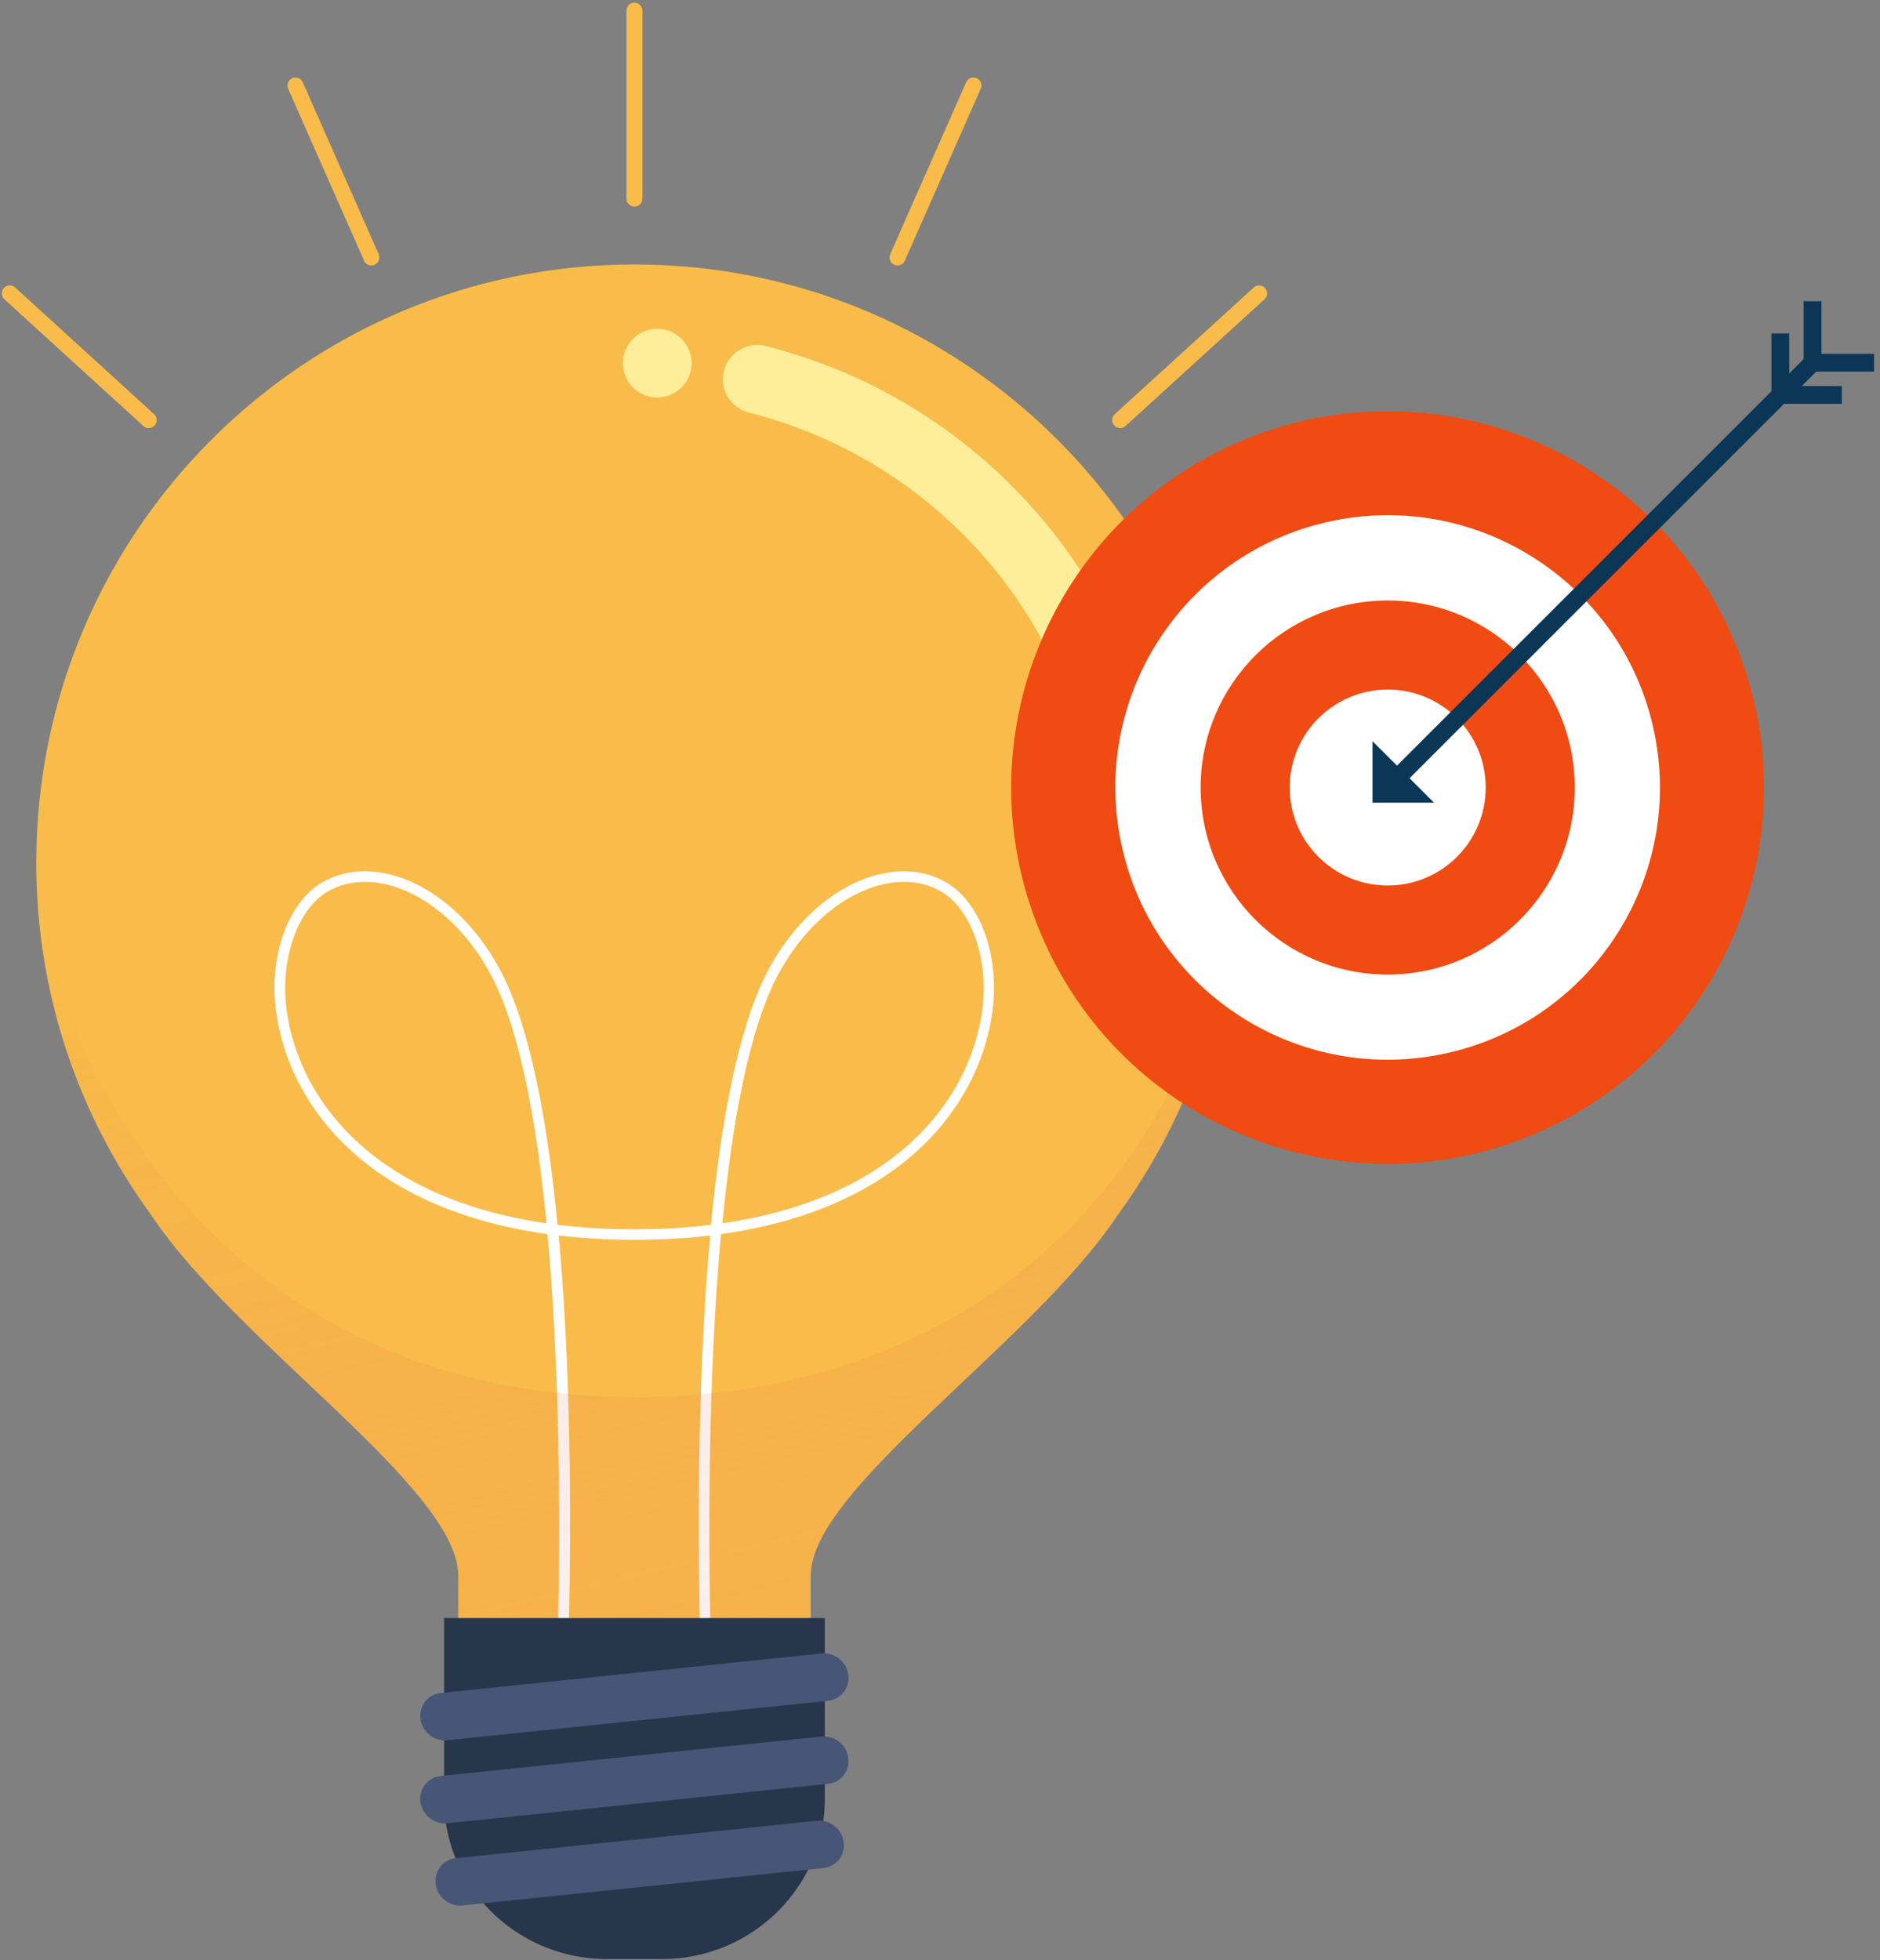 <svg width="353" height="368" viewBox="0 0 353 368" fill="none" xmlns="http://www.w3.org/2000/svg">
<rect x="0" y="0" width="353" height="368" fill="#808080" stroke="none"/>
<path d="M6.813 161.931C6.813 99.93 57.094 49.651 119.128 49.651C181.149 49.651 231.442 99.917 231.442 161.931C231.442 186.648 223.444 209.493 209.91 228.046C193.876 252.199 152.221 279.465 152.221 295.801V314.457C152.221 318.186 149.196 321.197 145.479 321.197H127.42H110.835H92.789C89.059 321.197 86.047 318.173 86.047 314.457V295.801C86.047 279.465 44.392 252.199 28.358 228.046C14.811 209.506 6.813 186.661 6.813 161.931Z" fill="#F9BC4A"/>
<path d="M131.881 319.339C131.753 316.52 129.74 271.457 133.355 231.954C128.933 232.48 124.191 232.762 119.128 232.762C114.065 232.762 109.336 232.48 104.901 231.954C108.516 271.457 106.503 316.52 106.362 319.339L104.376 319.249C104.401 318.557 106.49 271.944 102.799 231.685C69.488 227.06 54.582 208.186 51.903 190.389C50.34 179.985 53.89 169.632 60.35 165.763C64.272 163.418 69.001 162.944 74.051 164.392C81.984 166.672 89.521 173.502 94.212 182.676C99.633 193.272 102.838 210.851 104.683 229.943C109.156 230.494 113.95 230.788 119.089 230.788C124.242 230.788 129.035 230.494 133.496 229.943C135.341 210.851 138.546 193.272 143.967 182.676C148.658 173.502 156.207 166.672 164.128 164.392C169.165 162.944 173.907 163.418 177.829 165.763C184.289 169.632 187.852 179.985 186.276 190.389C183.597 208.199 168.691 227.06 135.38 231.685C131.688 271.931 133.778 318.545 133.803 319.249L131.881 319.339ZM169.742 165.558C168.14 165.558 166.461 165.801 164.73 166.301C157.309 168.428 150.235 174.885 145.787 183.573C140.571 193.759 137.456 210.916 135.636 229.661C167.55 225.061 181.828 207.084 184.379 190.094C185.801 180.6 182.572 170.875 176.868 167.467C174.74 166.198 172.331 165.558 169.742 165.558ZM68.514 165.558C65.925 165.558 63.515 166.198 61.388 167.467C55.684 170.875 52.454 180.613 53.877 190.094C56.428 207.072 70.719 225.061 102.62 229.661C100.8 210.916 97.685 193.759 92.469 183.573C88.021 174.885 80.933 168.428 73.525 166.301C71.808 165.814 70.129 165.558 68.514 165.558Z" fill="white"/>
<path d="M212.742 168.376C209.179 168.376 206.296 165.493 206.296 161.931C206.296 121.98 179.278 87.244 140.596 77.455C137.148 76.584 135.059 73.073 135.931 69.626C136.802 66.18 140.314 64.091 143.762 64.962C188.172 76.199 219.189 116.073 219.189 161.931C219.177 165.493 216.293 168.376 212.742 168.376Z" fill="#FFEE99"/>
<path d="M116.962 68.179C116.962 71.741 119.845 74.624 123.409 74.624C126.972 74.624 129.855 71.741 129.855 68.179C129.855 64.617 126.972 61.734 123.409 61.734C119.845 61.734 116.962 64.617 116.962 68.179Z" fill="#FFEE99"/>
<g opacity="0.55">
<path d="M231.224 168.581C225.021 214.618 187.852 262.282 119.128 262.282C50.416 262.282 14.619 212.389 7.031 168.581C8.326 190.748 16.029 211.184 28.346 228.046C44.38 252.199 86.034 279.465 86.034 295.801V314.457C86.034 318.185 89.059 321.196 92.776 321.196H110.822H127.407H145.454C149.183 321.196 152.195 318.173 152.195 314.457V295.801C152.195 279.465 193.85 252.199 209.884 228.046C222.214 211.171 229.93 190.735 231.224 168.581Z" fill="url(#paint0_linear_239_5491)" fill-opacity="0.45"/>
</g>
<path d="M154.874 303.771H83.382V337.828C83.382 343.389 84.971 348.834 87.944 353.537C93.584 362.416 103.363 367.785 113.886 367.785H124.37C134.893 367.785 144.672 362.403 150.311 353.537C153.298 348.847 154.874 343.389 154.874 337.828V303.771Z" fill="#28364C"/>
<path d="M83.381 326.732C83.587 326.745 83.792 326.732 83.997 326.707L155.476 319.301C157.912 319.044 159.616 316.853 159.283 314.406C158.95 311.959 156.681 310.165 154.246 310.421L82.766 317.84C80.331 318.096 78.626 320.287 78.96 322.735C79.28 324.977 81.19 326.655 83.381 326.732Z" fill="#475577"/>
<path d="M83.382 342.325C83.587 342.338 83.792 342.325 83.997 342.3L155.477 334.894C157.912 334.638 159.616 332.447 159.283 329.999C158.95 327.552 156.681 325.771 154.246 326.014L82.754 333.42C80.318 333.677 78.614 335.868 78.947 338.315C79.28 340.57 81.19 342.248 83.382 342.325Z" fill="#475577"/>
<path d="M86.24 357.752C86.445 357.765 86.65 357.752 86.855 357.727L154.618 350.705C157.053 350.449 158.758 348.258 158.424 345.81C158.091 343.363 155.823 341.569 153.387 341.826L85.624 348.847C83.189 349.103 81.484 351.294 81.818 353.742C82.125 355.997 84.048 357.675 86.24 357.752Z" fill="#475577"/>
<path d="M119.128 2V37.287" stroke="#F9BC4A" stroke-width="3" stroke-miterlimit="10" stroke-linecap="round" stroke-linejoin="round"/>
<path d="M182.776 16.056L168.524 48.332" stroke="#F9BC4A" stroke-width="3" stroke-miterlimit="10" stroke-linecap="round" stroke-linejoin="round"/>
<path d="M236.415 55.084L210.333 78.865" stroke="#F9BC4A" stroke-width="3" stroke-miterlimit="10" stroke-linecap="round" stroke-linejoin="round"/>
<path d="M55.479 16.056L69.731 48.332" stroke="#F9BC4A" stroke-width="3" stroke-miterlimit="10" stroke-linecap="round" stroke-linejoin="round"/>
<path d="M1.84 55.084L27.923 78.865" stroke="#F9BC4A" stroke-width="3" stroke-miterlimit="10" stroke-linecap="round" stroke-linejoin="round"/>
<path d="M287.806 213.038C323.812 197.99 340.798 156.612 325.745 120.617C310.693 84.622 269.302 67.642 233.296 82.689C197.29 97.737 180.304 139.115 195.357 175.11C210.409 211.105 251.8 228.086 287.806 213.038Z" fill="#EF4B12"/>
<path d="M271.882 197.67C299.413 191.415 316.66 164.032 310.403 136.509C304.147 108.985 276.755 91.744 249.223 97.999C221.691 104.254 204.445 131.636 210.701 159.16C216.958 186.684 244.35 203.925 271.882 197.67Z" fill="white"/>
<path d="M225.44 147.85C225.44 167.239 241.169 182.963 260.564 182.963C279.959 182.963 295.688 167.239 295.688 147.85C295.688 128.461 279.959 112.736 260.564 112.736C241.169 112.754 225.44 128.461 225.44 147.85Z" fill="#EF4B12"/>
<path d="M242.162 147.849C242.162 158.013 250.397 166.245 260.564 166.245C270.731 166.245 278.966 158.013 278.966 147.849C278.966 137.685 270.731 129.453 260.564 129.453C250.397 129.471 242.162 137.703 242.162 147.849Z" fill="white"/>
<path d="M257.711 150.701H269.268L257.711 139.147V150.701Z" fill="#0C3656"/>
<path d="M332.618 75.817H345.837V72.478H335.959V62.602H332.618V75.817Z" fill="#0C3656"/>
<path d="M338.668 69.77H351.887V66.43H342.009V56.555H338.668V69.77Z" fill="#0C3656"/>
<path d="M339.695 66.379L259.772 146.277L262.134 148.639L342.057 68.741L339.695 66.379Z" fill="#0C3656"/>
<defs>
<linearGradient id="paint0_linear_239_5491" x1="40.98" y1="168.581" x2="79.429" y2="330.616" gradientUnits="userSpaceOnUse">
<stop stop-color="#F9BD49"/>
<stop offset="1" stop-color="#DB4D48" stop-opacity="0.3"/>
</linearGradient>
</defs>
</svg>
